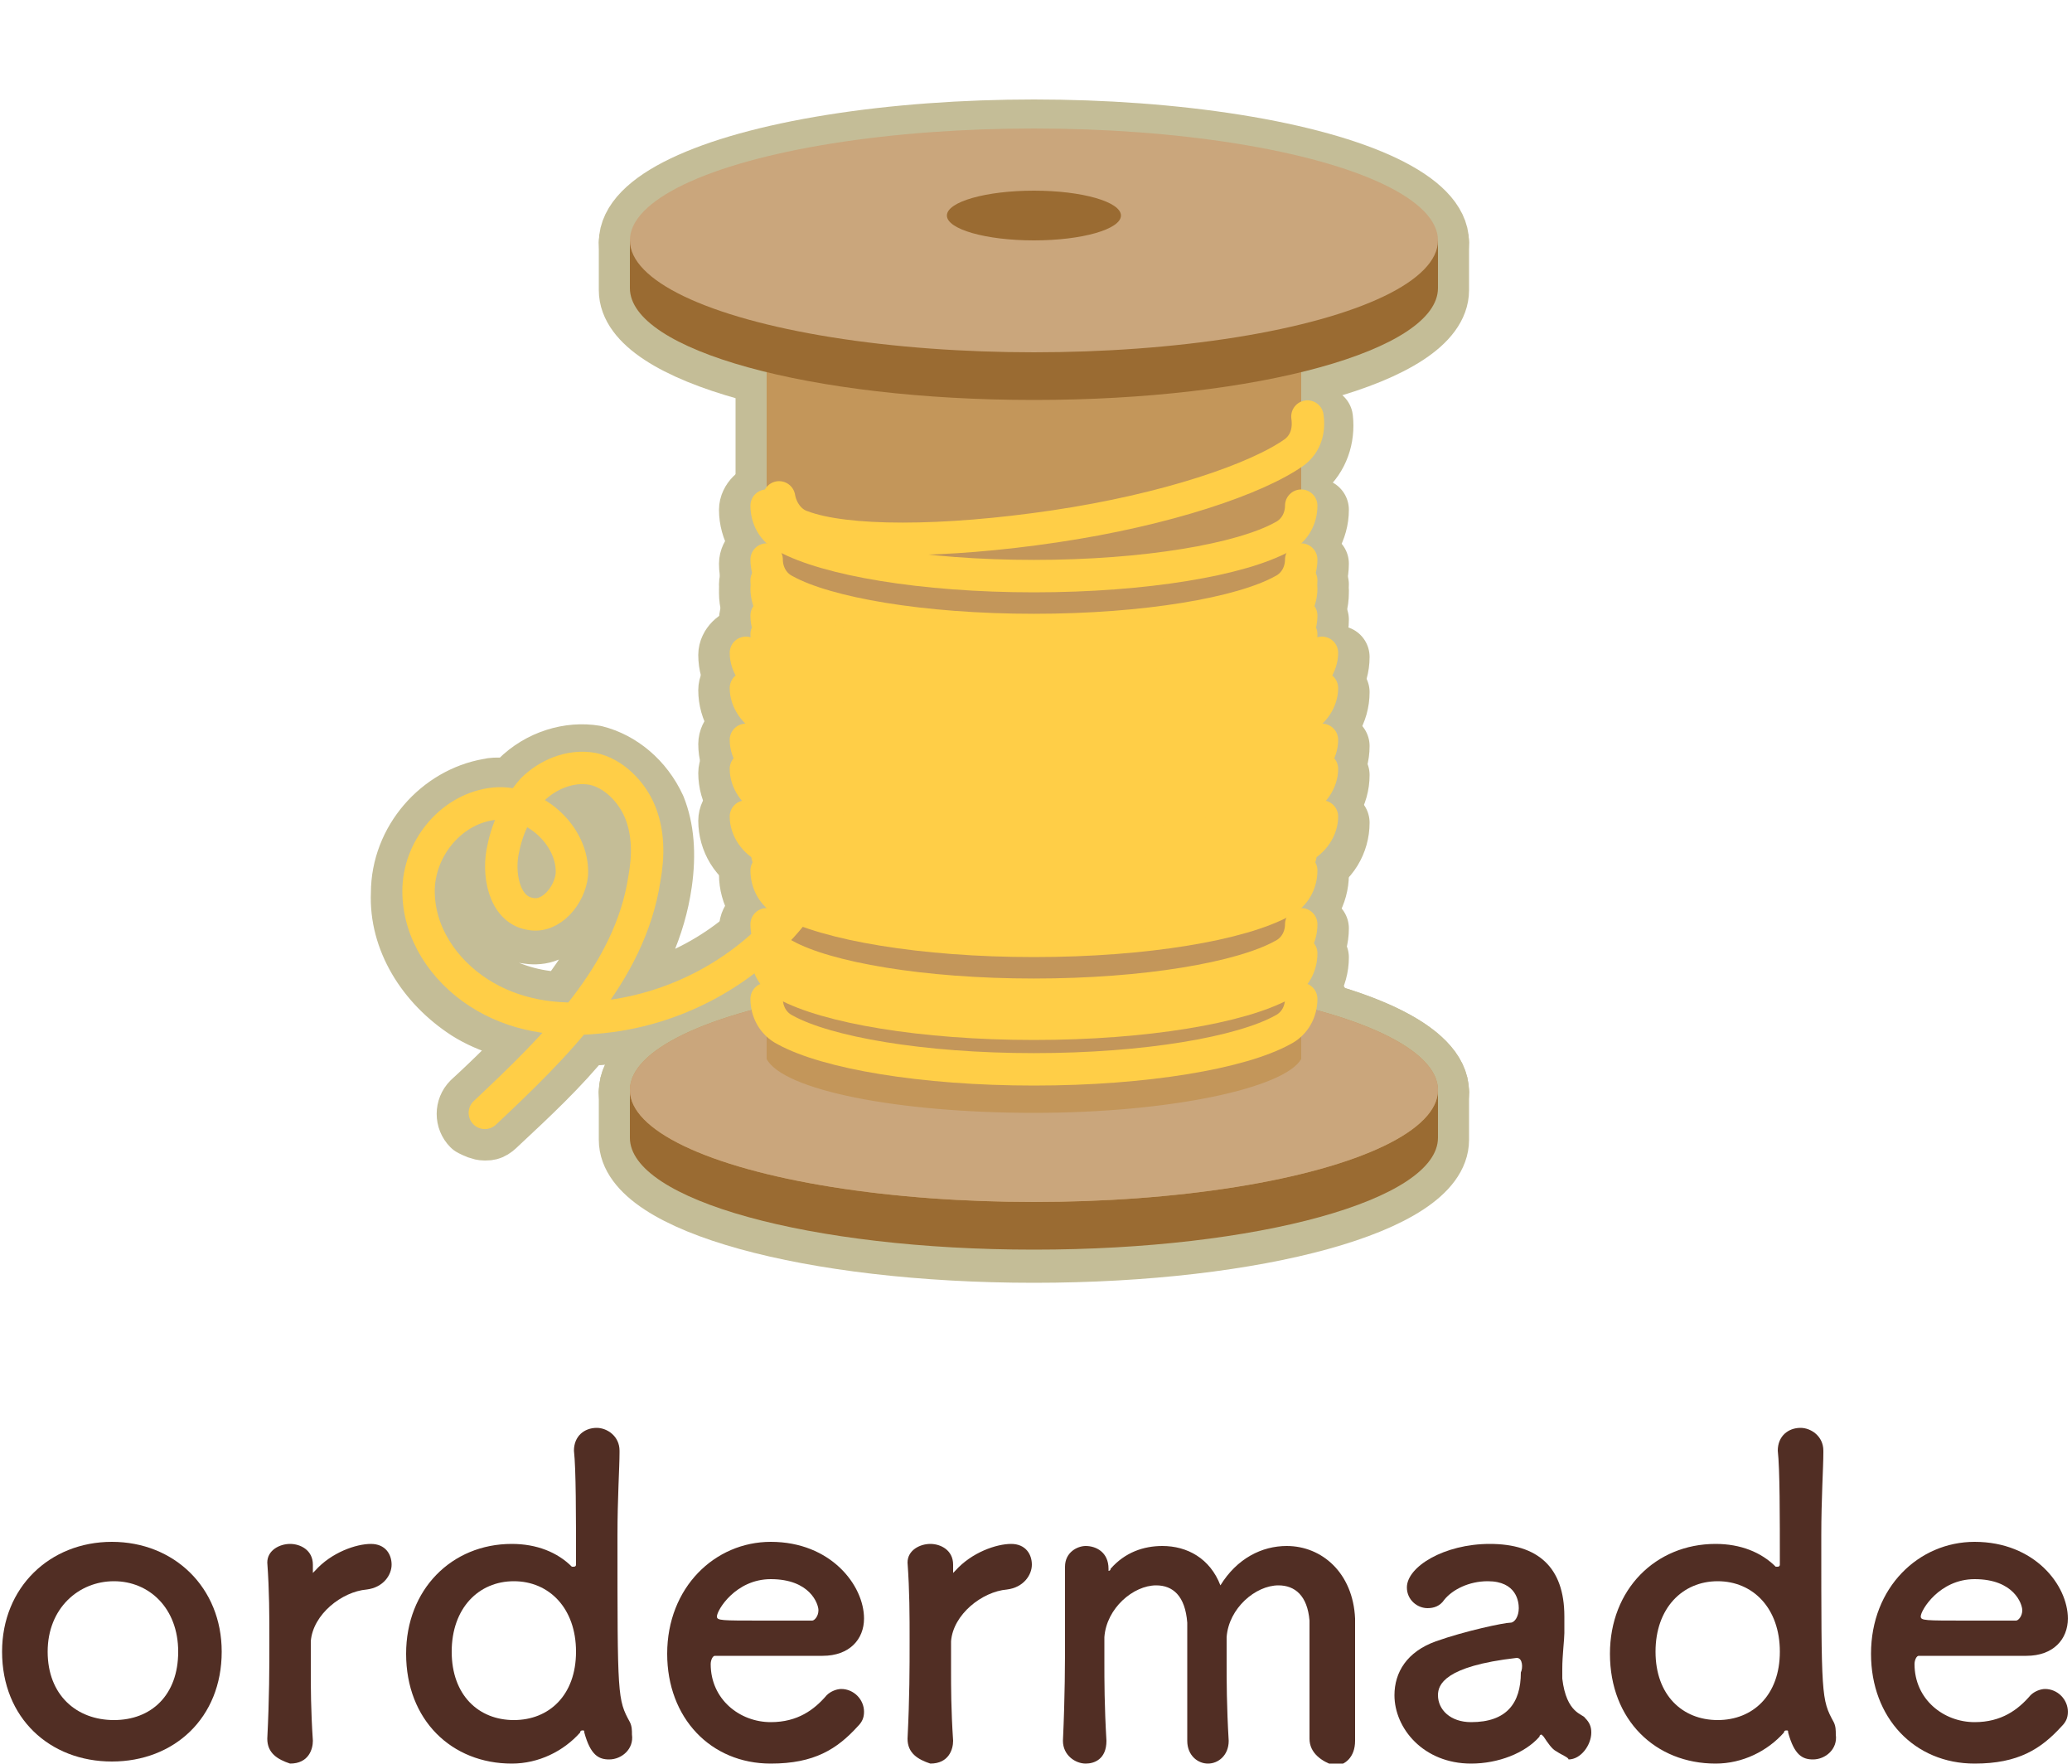 <?xml version="1.0" encoding="utf-8"?>
<!-- Generator: Adobe Illustrator 23.0.6, SVG Export Plug-In . SVG Version: 6.00 Build 0)  -->
<svg version="1.1" xmlns="http://www.w3.org/2000/svg" xmlns:xlink="http://www.w3.org/1999/xlink" x="0px" y="0px"
	 viewBox="0 0 100 85.1" style="enable-background:new 0 0 100 85.1;" xml:space="preserve">
<style type="text/css">
	.st0{fill:none;stroke:#C4BD97;stroke-width:3;stroke-linecap:round;stroke-linejoin:round;stroke-miterlimit:10;}
	.st1{fill:#9A6B32;}
	.st2{fill:#C3965A;}
	.st3{fill:#CAA67C;}
	.st4{fill:none;stroke:#FFCE47;stroke-width:1.565;stroke-linecap:round;stroke-miterlimit:10;}
	.st5{display:none;}
	.st6{display:inline;}
	.st7{fill:#512E24;}
</style>
<g id="レイヤー_1">
	<g>
		<g>
			<g>
				<path class="st0" d="M67.5,52.7c-3.1-1.8-9.8-3.1-17.6-3.1s-14.5,1.3-17.6,3.1h-1.9V55c0,3,8.7,5.4,19.5,5.4S69.4,58,69.4,55
					v-2.3H67.5z"/>
				<ellipse class="st0" cx="49.9" cy="52.7" rx="19.5" ry="5.4"/>
				<ellipse class="st0" cx="49.9" cy="52.7" rx="19.5" ry="5.4"/>
				<path class="st0" d="M37,13.8v36.6v0.5v0.2c0.8,1.5,6.3,2.6,12.9,2.6s12.1-1.1,12.9-2.6v-0.2v-0.5V13.8H37z"/>
				<path class="st0" d="M67.5,11.7c-3.1-1.8-9.8-3.1-17.6-3.1s-14.5,1.3-17.6,3.1h-1.9V14c0,3,8.7,5.4,19.5,5.4S69.4,17,69.4,14
					v-2.3H67.5z"/>
				<ellipse class="st0" cx="49.9" cy="11.7" rx="19.5" ry="5.4"/>
			</g>
			<g>
				<path class="st0" d="M62.8,51.2v-0.8c-0.8-1.5-6.3-2.6-12.9-2.6S37.8,48.9,37,50.4v0.8c0.8,1.5,6.3,2.6,12.9,2.6
					S62,52.6,62.8,51.2z"/>
				<g>
					<path class="st0" d="M49.9,52.5c-5.4,0-10.3-0.8-12.4-1.9c-0.8-0.4-1.3-1.3-1.3-2.2c0-0.4,0.4-0.8,0.8-0.8s0.8,0.4,0.8,0.8
						c0,0.4,0.2,0.7,0.5,0.9c1.9,1,6.6,1.8,11.6,1.8c5.1,0,9.7-0.7,11.6-1.8c0.3-0.2,0.5-0.5,0.5-0.9h1.6c0,0.9-0.5,1.8-1.3,2.2
						C60.2,51.7,55.3,52.5,49.9,52.5z"/>
					<path class="st0" d="M49.9,50.3c-5.4,0-10.3-0.8-12.4-1.9c-0.8-0.4-1.3-1.3-1.3-2.2c0-0.4,0.4-0.8,0.8-0.8s0.8,0.4,0.8,0.8
						c0,0.4,0.2,0.7,0.5,0.9c1.9,1,6.6,1.8,11.6,1.8c5.1,0,9.7-0.7,11.6-1.8c0.3-0.2,0.5-0.5,0.5-0.9h1.6c0,0.9-0.5,1.8-1.3,2.2
						C60.2,49.5,55.3,50.3,49.9,50.3z"/>
					<path class="st0" d="M49.9,48.9c-5.4,0-10.3-0.8-12.4-1.9c-0.8-0.4-1.3-1.3-1.3-2.2c0-0.4,0.4-0.8,0.8-0.8s0.8,0.4,0.8,0.8
						c0,0.4,0.2,0.7,0.5,0.9c1.9,1,6.6,1.8,11.6,1.8c5.1,0,9.7-0.7,11.6-1.8c0.3-0.2,0.5-0.5,0.5-0.9h1.6c0,0.9-0.5,1.8-1.3,2.2
						C60.2,48.1,55.3,48.9,49.9,48.9z"/>
					<path class="st0" d="M49.9,46.3c-5.4,0-10.3-0.8-12.4-1.9c-0.8-0.4-1.3-1.3-1.3-2.2c0-0.4,0.4-0.8,0.8-0.8s0.8,0.4,0.8,0.8
						c0,0.4,0.2,0.7,0.5,0.9c1.9,1,6.6,1.8,11.6,1.8c5.1,0,9.7-0.7,11.6-1.8c0.3-0.2,0.5-0.5,0.5-0.9h1.6c0,0.9-0.5,1.8-1.3,2.2
						C60.1,45.5,55.3,46.3,49.9,46.3z"/>
					<path class="st0" d="M49.9,44.6c-5.4,0-10.3-0.8-12.4-1.9c-0.8-0.4-1.3-1.3-1.3-2.2c0-0.4,0.4-0.8,0.8-0.8s0.8,0.4,0.8,0.8
						c0,0.4,0.2,0.7,0.5,0.9c1.9,1,6.6,1.8,11.6,1.8c5.1,0,9.7-0.7,11.6-1.8c0.3-0.2,0.5-0.5,0.5-0.9h1.6c0,0.9-0.5,1.8-1.3,2.2
						C60.1,43.8,55.3,44.6,49.9,44.6z"/>
				</g>
				<g>
					<path class="st0" d="M49.9,45.2c-5.4,0-10.3-0.8-12.4-1.9c-0.8-0.4-1.3-1.3-1.3-2.2c0-0.4,0.4-0.8,0.8-0.8s0.8,0.4,0.8,0.8
						c0,0.4,0.2,0.7,0.5,0.9c1.9,1,6.6,1.8,11.6,1.8c5.1,0,9.7-0.7,11.6-1.8c0.3-0.2,0.5-0.5,0.5-0.9h1.6c0,0.9-0.5,1.8-1.3,2.2
						C60.2,44.5,55.3,45.2,49.9,45.2z"/>
					<path class="st0" d="M49.9,43c-5.4,0-10.3-0.8-12.4-1.9c-0.8-0.4-1.3-1.3-1.3-2.2c0-0.4,0.4-0.8,0.8-0.8s0.8,0.3,0.8,0.8
						c0,0.4,0.2,0.7,0.5,0.9c1.9,1,6.6,1.8,11.6,1.8c5.1,0,9.7-0.7,11.6-1.8c0.3-0.2,0.5-0.5,0.5-0.9h1.6c0,0.9-0.5,1.8-1.3,2.2
						C60.2,42.2,55.3,43,49.9,43z"/>
					<path class="st0" d="M49.9,41.6c-5.4,0-10.3-0.8-12.4-1.9c-0.8-0.4-1.3-1.3-1.3-2.2c0-0.4,0.4-0.8,0.8-0.8s0.8,0.4,0.8,0.8
						c0,0.4,0.2,0.7,0.5,0.9c1.9,1,6.6,1.8,11.6,1.8c5.1,0,9.7-0.7,11.6-1.8c0.3-0.2,0.5-0.5,0.5-0.9h1.6c0,0.9-0.5,1.8-1.3,2.2
						C60.2,40.8,55.3,41.6,49.9,41.6z"/>
					<path class="st0" d="M49.9,39c-5.4,0-10.3-0.8-12.4-1.9c-0.8-0.4-1.3-1.3-1.3-2.2c0-0.4,0.4-0.8,0.8-0.8s0.8,0.3,0.8,0.8
						c0,0.4,0.2,0.7,0.5,0.9c1.9,1,6.6,1.8,11.6,1.8c5.1,0,9.7-0.7,11.6-1.8c0.3-0.2,0.5-0.5,0.5-0.9h1.6c0,0.9-0.5,1.8-1.3,2.2
						C60.2,38.2,55.3,39,49.9,39z"/>
					<path class="st0" d="M49.9,37.3c-5.4,0-10.3-0.8-12.4-1.9c-0.8-0.4-1.3-1.3-1.3-2.2c0-0.4,0.4-0.8,0.8-0.8s0.8,0.3,0.8,0.8
						c0,0.4,0.2,0.7,0.5,0.9c1.9,1,6.6,1.8,11.6,1.8c5.1,0,9.7-0.7,11.6-1.8c0.3-0.2,0.5-0.5,0.5-0.9h1.6c0,0.9-0.5,1.8-1.3,2.2
						C60.2,36.5,55.3,37.3,49.9,37.3z"/>
					<g>
						<path class="st0" d="M49.9,43.7c-5.8,0-11-0.8-13.3-1.9c-0.9-0.4-1.4-1.3-1.4-2.2c0-0.4,0.4-0.8,0.8-0.8s0.8,0.4,0.8,0.8
							c0,0.4,0.2,0.7,0.5,0.9c2,1.1,7.1,1.8,12.6,1.8s10.5-0.7,12.6-1.8c0.3-0.2,0.5-0.5,0.5-0.8h1.6c0,0.9-0.5,1.8-1.4,2.2
							C60.9,42.9,55.7,43.7,49.9,43.7z"/>
						<path class="st0" d="M49.9,41.4c-5.8,0-11-0.8-13.3-1.9c-0.9-0.4-1.4-1.3-1.4-2.2c0-0.4,0.4-0.8,0.8-0.8s0.8,0.4,0.8,0.8
							c0,0.4,0.2,0.7,0.5,0.9c2,1.1,7.1,1.8,12.6,1.8s10.5-0.7,12.6-1.8c0.3-0.2,0.5-0.5,0.5-0.8h1.6c0,0.9-0.5,1.8-1.4,2.2
							C60.9,40.7,55.7,41.4,49.9,41.4z"/>
						<path class="st0" d="M49.9,40c-5.8,0-11-0.8-13.3-1.9c-0.9-0.4-1.4-1.3-1.4-2.2c0-0.4,0.4-0.8,0.8-0.8s0.8,0.4,0.8,0.8
							c0,0.4,0.2,0.7,0.5,0.9c2,1.1,7.1,1.8,12.6,1.8s10.5-0.7,12.6-1.8c0.3-0.2,0.5-0.5,0.5-0.8h1.6c0,0.9-0.5,1.8-1.4,2.2
							C60.9,39.3,55.7,40,49.9,40z"/>
						<path class="st0" d="M49.9,37.4c-5.8,0-11-0.8-13.3-1.9c-0.9-0.4-1.4-1.3-1.4-2.2c0-0.4,0.4-0.8,0.8-0.8s0.8,0.3,0.8,0.8
							c0,0.4,0.2,0.7,0.5,0.9c2,1.1,7.1,1.8,12.6,1.8s10.5-0.7,12.6-1.8c0.3-0.2,0.5-0.5,0.5-0.8h1.6c0,0.9-0.5,1.8-1.4,2.2
							C60.9,36.7,55.7,37.4,49.9,37.4z"/>
						<path class="st0" d="M49.9,35.7c-5.8,0-11-0.8-13.3-1.9c-0.9-0.4-1.4-1.3-1.4-2.2c0-0.4,0.4-0.8,0.8-0.8s0.8,0.3,0.8,0.8
							c0,0.4,0.2,0.7,0.5,0.9c2,1.1,7.1,1.8,12.6,1.8s10.5-0.7,12.6-1.8c0.3-0.2,0.5-0.5,0.5-0.8h1.6c0,0.9-0.5,1.8-1.4,2.2
							C60.9,35,55.7,35.7,49.9,35.7z"/>
					</g>
				</g>
				<g>
					<path class="st0" d="M49.9,40.2c-5.4,0-10.3-0.8-12.4-1.9c-0.8-0.4-1.3-1.3-1.3-2.2c0-0.4,0.4-0.8,0.8-0.8s0.8,0.4,0.8,0.8
						c0,0.4,0.2,0.7,0.5,0.9c1.9,1,6.6,1.8,11.6,1.8c5.1,0,9.7-0.7,11.6-1.8c0.3-0.2,0.5-0.5,0.5-0.9h1.6c0,0.9-0.5,1.8-1.3,2.2
						C60.2,39.5,55.3,40.2,49.9,40.2z"/>
					<path class="st0" d="M49.9,38c-5.4,0-10.3-0.8-12.4-1.9c-0.8-0.4-1.3-1.3-1.3-2.2c0-0.4,0.4-0.8,0.8-0.8s0.8,0.3,0.8,0.8
						c0,0.4,0.2,0.7,0.5,0.9c1.9,1,6.6,1.8,11.6,1.8c5.1,0,9.7-0.7,11.6-1.8c0.3-0.2,0.5-0.5,0.5-0.9h1.6c0,0.9-0.5,1.8-1.3,2.2
						C60.2,37.2,55.3,38,49.9,38z"/>
					<path class="st0" d="M49.9,36.6c-5.4,0-10.3-0.8-12.4-1.9c-0.8-0.4-1.3-1.3-1.3-2.2c0-0.4,0.4-0.8,0.8-0.8s0.8,0.3,0.8,0.8
						c0,0.4,0.2,0.7,0.5,0.9c1.9,1,6.6,1.8,11.6,1.8c5.1,0,9.7-0.7,11.6-1.8c0.3-0.2,0.5-0.5,0.5-0.9h1.6c0,0.9-0.5,1.8-1.3,2.2
						C60.2,35.8,55.3,36.6,49.9,36.6z"/>
					<path class="st0" d="M49.9,34c-5.4,0-10.3-0.8-12.4-1.9c-0.8-0.4-1.3-1.3-1.3-2.2c0-0.4,0.4-0.8,0.8-0.8s0.8,0.3,0.8,0.8
						c0,0.4,0.2,0.7,0.5,0.9c1.9,1,6.6,1.8,11.6,1.8c5.1,0,9.7-0.7,11.6-1.8c0.3-0.2,0.5-0.5,0.5-0.9h1.6c0,0.9-0.5,1.8-1.3,2.2
						C60.2,33.2,55.3,34,49.9,34z"/>
					<path class="st0" d="M49.9,32.3c-5.4,0-10.3-0.8-12.4-1.9c-0.8-0.4-1.3-1.3-1.3-2.2c0-0.4,0.4-0.8,0.8-0.8s0.8,0.3,0.8,0.8
						c0,0.4,0.2,0.7,0.5,0.9c1.9,1,6.6,1.8,11.6,1.8c5.1,0,9.7-0.7,11.6-1.8c0.3-0.2,0.5-0.5,0.5-0.9h1.6c0,0.9-0.5,1.8-1.3,2.2
						C60.2,31.5,55.3,32.3,49.9,32.3z"/>
				</g>
				<g>
					<path class="st0" d="M49.9,34.9c-5.4,0-10.3-0.8-12.4-1.9c-0.8-0.4-1.3-1.3-1.3-2.2c0-0.4,0.4-0.8,0.8-0.8s0.8,0.3,0.8,0.8
						c0,0.4,0.2,0.7,0.5,0.9c1.9,1,6.6,1.8,11.6,1.8c5.1,0,9.7-0.7,11.6-1.8c0.3-0.2,0.5-0.5,0.5-0.9h1.6c0,0.9-0.5,1.8-1.3,2.2
						C60.2,34.1,55.3,34.9,49.9,34.9z"/>
					<path class="st0" d="M49.9,32.7c-5.4,0-10.3-0.8-12.4-1.9c-0.8-0.4-1.3-1.3-1.3-2.2c0-0.4,0.4-0.8,0.8-0.8s0.8,0.3,0.8,0.8
						c0,0.4,0.2,0.7,0.5,0.9c1.9,1,6.6,1.8,11.6,1.8c5.1,0,9.7-0.7,11.6-1.8c0.3-0.2,0.5-0.5,0.5-0.9h1.6c0,0.9-0.5,1.8-1.3,2.2
						C60.2,31.9,55.3,32.7,49.9,32.7z"/>
					<path class="st0" d="M49.9,31.3c-5.4,0-10.3-0.8-12.4-1.9c-0.8-0.4-1.3-1.3-1.3-2.2c0-0.4,0.4-0.8,0.8-0.8s0.8,0.3,0.8,0.8
						c0,0.4,0.2,0.7,0.5,0.9c1.9,1,6.6,1.8,11.6,1.8c5.1,0,9.7-0.7,11.6-1.8c0.3-0.2,0.5-0.5,0.5-0.9h1.6c0,0.9-0.5,1.8-1.3,2.2
						C60.2,30.5,55.3,31.3,49.9,31.3z"/>
					<path class="st0" d="M49.9,28.7c-5.4,0-10.3-0.8-12.4-1.9c-0.8-0.4-1.3-1.3-1.3-2.2c0-0.4,0.4-0.8,0.8-0.8s0.8,0.3,0.8,0.8
						c0,0.4,0.2,0.7,0.5,0.9c1.9,1,6.6,1.8,11.6,1.8c5.1,0,9.7-0.7,11.6-1.8c0.3-0.2,0.5-0.5,0.5-0.9h1.6c0,0.9-0.5,1.8-1.3,2.2
						C60.2,27.9,55.3,28.7,49.9,28.7z"/>
					<path class="st0" d="M43.7,26.9c-2.3,0-4.1-0.2-5.3-0.7c-0.9-0.3-1.5-1.1-1.6-2l1.5-0.2c0.1,0.4,0.3,0.7,0.6,0.8
						c2,0.8,6.8,0.7,11.8,0c5-0.8,9.5-2.2,11.2-3.5c0.3-0.2,0.4-0.6,0.4-0.9l1.5-0.2c0.1,0.9-0.2,1.8-0.9,2.4c-1.9,1.5-6.6,3-12,3.8
						C48.4,26.7,45.9,26.9,43.7,26.9z"/>
				</g>
			</g>
			<path class="st0" d="M23.4,54.5c-0.2,0-0.4-0.1-0.6-0.2c-0.3-0.3-0.3-0.8,0-1.1c1.2-1.1,2.3-2.2,3.3-3.3
				c-1.1-0.2-2.4-0.5-3.5-1.2c-2-1.3-3.3-3.4-3.2-5.6c0-2.5,1.9-4.6,4.2-5c0.4-0.1,0.8,0,1.1,0c0.1-0.2,0.3-0.3,0.4-0.4
				c1-1,2.4-1.4,3.6-1.2c1.2,0.3,2.3,1.2,2.9,2.5c0.4,1,0.5,2.2,0.3,3.6c-0.3,2.1-1.2,4-2.4,5.7c3.2-0.5,6.3-2.2,8.4-4.9
				c0.3-0.3,0.8-0.4,1.1-0.1c0.3,0.3,0.4,0.8,0.1,1.1c-2.5,3.1-6.3,5.2-10.2,5.5c-0.2,0-0.5,0-0.7,0c-1.2,1.5-2.7,2.9-4.2,4.3
				C23.7,54.5,23.6,54.5,23.4,54.5z M23.8,39.7C23.8,39.7,23.8,39.7,23.8,39.7c-1.6,0.2-2.8,1.8-2.9,3.4c0,1.6,1,3.3,2.5,4.2
				c1.3,0.8,2.7,1.1,3.9,1.1c1.5-1.9,2.6-3.9,2.9-6.1c0.2-1.1,0.1-2-0.2-2.8c-0.3-0.8-1-1.4-1.7-1.6c-0.7-0.1-1.5,0.1-2.1,0.7
				c0.3,0.2,0.5,0.4,0.8,0.6c0.9,0.9,1.3,2,1.2,3.1c-0.1,0.8-0.5,1.6-1.2,2.1C26.6,45,26,45.1,25.4,45c-0.6-0.1-1.1-0.4-1.5-1
				c-0.6-1-0.6-2.3-0.4-3.2C23.5,40.4,23.7,40,23.8,39.7z M25.4,40c-0.2,0.4-0.3,0.8-0.4,1.2c-0.2,0.7-0.1,1.5,0.2,2
				c0.2,0.2,0.3,0.3,0.4,0.3c0.2,0,0.4,0,0.5-0.2c0.3-0.2,0.5-0.7,0.6-1c0.1-0.6-0.2-1.3-0.8-1.8C25.8,40.3,25.6,40.1,25.4,40z"/>
		</g>
		<g>
			<g>
				<path class="st1" d="M67.5,52.6c-3.1-1.8-9.8-3.1-17.6-3.1s-14.5,1.3-17.6,3.1h-1.9v2.3c0,3,8.7,5.4,19.5,5.4s19.5-2.4,19.5-5.4
					v-2.3H67.5z"/>
				<ellipse class="st2" cx="49.9" cy="52.6" rx="19.5" ry="5.4"/>
				<ellipse class="st3" cx="49.9" cy="52.6" rx="19.5" ry="5.4"/>
				<path class="st2" d="M37,13.7v36.6v0.5v0.2c0.8,1.5,6.3,2.6,12.9,2.6s12.1-1.1,12.9-2.6v-0.2v-0.5V13.7H37z"/>
				<path class="st1" d="M67.5,11.6c-3.1-1.8-9.8-3.1-17.6-3.1s-14.5,1.3-17.6,3.1h-1.9v2.3c0,3,8.7,5.4,19.5,5.4s19.5-2.4,19.5-5.4
					v-2.3H67.5z"/>
				<ellipse class="st3" cx="49.9" cy="11.6" rx="19.5" ry="5.4"/>
			</g>
			<g>
				<path class="st2" d="M62.8,51.1v-0.8c-0.8-1.5-6.3-2.6-12.9-2.6S37.8,48.8,37,50.3v0.8c0.8,1.5,6.3,2.6,12.9,2.6
					S62,52.5,62.8,51.1z"/>
				<g>
					<path class="st4" d="M37,48.2L37,48.2c0,0.6,0.3,1.2,0.9,1.5c2,1.1,6.6,1.9,12,1.9s10-0.8,12-1.9c0.6-0.3,0.9-0.9,0.9-1.5v0"/>
					<path class="st4" d="M37,46L37,46c0,0.6,0.3,1.2,0.9,1.5c2,1.1,6.6,1.9,12,1.9s10-0.8,12-1.9c0.6-0.3,0.9-0.9,0.9-1.5v0"/>
					<path class="st4" d="M37,44.6L37,44.6c0,0.6,0.3,1.2,0.9,1.5c2,1.1,6.6,1.9,12,1.9s10-0.8,12-1.9c0.6-0.3,0.9-0.9,0.9-1.5v0"/>
					<path class="st4" d="M37,42L37,42c0,0.6,0.3,1.2,0.9,1.5c2,1.1,6.6,1.9,12,1.9s10-0.8,12-1.9c0.6-0.3,0.9-0.9,0.9-1.5v0"/>
					<path class="st4" d="M37,40.3L37,40.3c0,0.6,0.3,1.2,0.9,1.5c2,1.1,6.6,1.9,12,1.9s10-0.8,12-1.9c0.6-0.3,0.9-0.9,0.9-1.5v0"/>
				</g>
				<g>
					<path class="st4" d="M37,40.9L37,40.9c0,0.6,0.3,1.2,0.9,1.5c2,1.1,6.6,1.9,12,1.9s10-0.8,12-1.9c0.6-0.3,0.9-0.9,0.9-1.5v0"/>
					<path class="st4" d="M37,38.7L37,38.7c0,0.6,0.3,1.2,0.9,1.5c2,1.1,6.6,1.9,12,1.9s10-0.8,12-1.9c0.6-0.3,0.9-0.9,0.9-1.5v0"/>
					<path class="st4" d="M37,37.3L37,37.3c0,0.6,0.3,1.2,0.9,1.5c2,1.1,6.6,1.9,12,1.9s10-0.8,12-1.9c0.6-0.3,0.9-0.9,0.9-1.5v0"/>
					<path class="st4" d="M37,34.7L37,34.7c0,0.6,0.3,1.2,0.9,1.5c2,1.1,6.6,1.9,12,1.9s10-0.8,12-1.9c0.6-0.3,0.9-0.9,0.9-1.5v0"/>
					<path class="st4" d="M37,33L37,33c0,0.6,0.3,1.2,0.9,1.5c2,1.1,6.6,1.9,12,1.9s10-0.8,12-1.9c0.6-0.3,0.9-0.9,0.9-1.5v0"/>
					<g>
						<path class="st4" d="M36,39.4L36,39.4c0,0.6,0.4,1.2,1,1.5c2.1,1.1,7.1,1.9,12.9,1.9s10.8-0.8,12.9-1.9c0.6-0.3,1-0.9,1-1.5v0
							"/>
						<path class="st4" d="M36,37.1L36,37.1c0,0.6,0.4,1.2,1,1.5c2.1,1.1,7.1,1.9,12.9,1.9s10.8-0.8,12.9-1.9c0.6-0.3,1-0.9,1-1.5v0
							"/>
						<path class="st4" d="M36,35.7L36,35.7c0,0.6,0.4,1.2,1,1.5c2.1,1.1,7.1,1.9,12.9,1.9s10.8-0.8,12.9-1.9c0.6-0.3,1-0.9,1-1.5v0
							"/>
						<path class="st4" d="M36,33.2L36,33.2c0,0.6,0.4,1.2,1,1.5c2.1,1.1,7.1,1.9,12.9,1.9s10.8-0.8,12.9-1.9c0.6-0.3,1-0.9,1-1.5v0
							"/>
						<path class="st4" d="M36,31.5L36,31.5c0,0.6,0.4,1.2,1,1.5c2.1,1.1,7.1,1.9,12.9,1.9s10.8-0.8,12.9-1.9c0.6-0.3,1-0.9,1-1.5v0
							"/>
					</g>
				</g>
				<g>
					<path class="st4" d="M37,36L37,36c0,0.6,0.3,1.2,0.9,1.5c2,1.1,6.6,1.9,12,1.9s10-0.8,12-1.9c0.6-0.3,0.9-0.9,0.9-1.5v0"/>
					<path class="st4" d="M37,33.7L37,33.7c0,0.6,0.3,1.2,0.9,1.5c2,1.1,6.6,1.9,12,1.9s10-0.8,12-1.9c0.6-0.3,0.9-0.9,0.9-1.5v0"/>
					<path class="st4" d="M37,32.3L37,32.3c0,0.6,0.3,1.2,0.9,1.5c2,1.1,6.6,1.9,12,1.9s10-0.8,12-1.9c0.6-0.3,0.9-0.9,0.9-1.5v0"/>
					<path class="st4" d="M37,29.7L37,29.7c0,0.6,0.3,1.2,0.9,1.5c2,1.1,6.6,1.9,12,1.9s10-0.8,12-1.9c0.6-0.3,0.9-0.9,0.9-1.5v0"/>
					<path class="st4" d="M37,28L37,28c0,0.6,0.3,1.2,0.9,1.5c2,1.1,6.6,1.9,12,1.9s10-0.8,12-1.9c0.6-0.3,0.9-0.9,0.9-1.5v0"/>
				</g>
				<g>
					<path class="st4" d="M37,30.6L37,30.6c0,0.6,0.3,1.2,0.9,1.5c2,1.1,6.6,1.9,12,1.9s10-0.8,12-1.9c0.6-0.3,0.9-0.9,0.9-1.5v0"/>
					<path class="st4" d="M37,28.4L37,28.4c0,0.6,0.3,1.2,0.9,1.5c2,1.1,6.6,1.9,12,1.9s10-0.8,12-1.9c0.6-0.3,0.9-0.9,0.9-1.5v0"/>
					<path class="st4" d="M37,27L37,27c0,0.6,0.3,1.2,0.9,1.5c2,1.1,6.6,1.9,12,1.9s10-0.8,12-1.9c0.6-0.3,0.9-0.9,0.9-1.5v0"/>
					<path class="st4" d="M37,24.4L37,24.4c0,0.6,0.3,1.2,0.9,1.5c2,1.1,6.6,1.9,12,1.9s10-0.8,12-1.9c0.6-0.3,0.9-0.9,0.9-1.5v0"/>
					<path class="st4" d="M37.6,24L37.6,24c0.1,0.6,0.5,1.2,1.1,1.4c2.1,0.8,6.8,0.8,12.2,0c5.4-0.8,9.8-2.3,11.6-3.6
						c0.5-0.4,0.7-1,0.6-1.7l0,0"/>
				</g>
			</g>
			<path class="st4" d="M38.4,43.9c-2.3,3-5.9,4.9-9.6,5.2c-2,0.2-4-0.1-5.7-1.2c-1.7-1.1-2.9-2.9-2.9-4.9c0-2,1.5-3.9,3.5-4.2
				s4,1.5,3.9,3.4c-0.1,1-1,2.1-2,1.9c-1.3-0.2-1.6-2-1.3-3.2c0.2-1,0.7-2,1.4-2.8c0.7-0.7,1.8-1.2,2.9-1c1,0.2,1.9,1.1,2.3,2.1
				s0.4,2.1,0.2,3.2c-0.7,4.6-4.3,8.1-7.7,11.3"/>
		</g>
		<ellipse class="st1" cx="49.9" cy="10.4" rx="4.2" ry="1.2"/>
	</g>
</g>
<g id="レイヤー_3">
</g>
<g id="レイヤー_2">
	<g class="st5">
		<g class="st6">
			<path class="st7" d="M32.5,83.9c0-0.8,0-2.3,0-3.6c0-0.9,0-1.8,0-2.1c-0.1-1.2-0.7-1.7-1.5-1.7c-1.1,0-2.4,1.1-2.5,2.5
				c0,0.3,0,0.7,0,1.2c0,0.9,0,2.1,0.1,3.8c0,0,0,0,0,0c0,0.7-0.5,1.1-1,1.1c-0.5,0-1-0.4-1-1.1v0c0-0.8,0-2.3,0-3.6
				c0-0.9,0-1.8,0-2.1c-0.1-1.3-0.7-1.8-1.5-1.8c-1.1,0-2.4,1.1-2.5,2.5c0,0.3,0,0.7,0,1.2c0,0.9,0,2.1,0.1,3.8c0,0.9-0.6,1.1-1,1.1
				c-0.5,0-1.1-0.4-1.1-1.1c0,0,0,0,0,0c0.1-2.2,0.1-3.7,0.1-5.1c0-1.1,0-2.1,0-3.3c0,0,0,0,0,0c0-0.7,0.6-1,1.1-1
				c0.5,0,1,0.3,1,1.1c0,0.1,0,0.1,0,0.1c0,0,0.1,0,0.1-0.1c0.7-0.8,1.6-1.1,2.5-1.1c1.2,0,2.3,0.6,2.8,1.9c0.8-1.3,2-1.9,3.2-1.9
				c1.7,0,3.2,1.3,3.3,3.5c0,0.7,0,2.5,0,4.1c0,0.7,0,1.3,0,1.8c0,0.8-0.5,1.2-1,1.2C33,85,32.5,84.6,32.5,83.9L32.5,83.9z"/>
			<path class="st7" d="M37.1,70.3c0-1,0.9-1.4,1.5-1.4c0.8,0,1.5,0.6,1.5,1.4c0,0.8-0.6,1.5-1.5,1.5C37.7,71.8,37.1,71.3,37.1,70.3
				z M38.5,85c-0.6,0-1.1-0.4-1.1-1.1c0-1.7,0-4.1,0-6c0-0.9,0-1.8,0-2.4c0-0.7,0.5-1.1,1.1-1.1c0.5,0,1.1,0.3,1.1,1c0,0,0,0,0,0
				c0,0.9,0,2.5,0,4.3c0,1.4,0,2.9,0,4.1c0,0,0,0,0,0C39.7,84.7,39.1,85,38.5,85z"/>
			<path class="st7" d="M42.7,83.9C42.7,83.9,42.7,83.9,42.7,83.9c0.1-2,0.1-3.4,0.1-4.7c0-1.3,0-2.4-0.1-3.8c0,0,0,0,0,0
				c0-0.6,0.6-0.9,1.1-0.9s1.1,0.3,1.1,1c0,0.1,0,0.1,0,0.2c0,0,0,0.1,0,0.1c0,0,0,0.1,0,0.1c0,0,0,0,0.1-0.1c0.8-0.9,2-1.3,2.7-1.3
				c0.7,0,1,0.5,1,1c0,0.5-0.4,1.1-1.2,1.2c-1.2,0.1-2.6,1.2-2.7,2.5c0,0.4,0,0.8,0,1.4c0,0.8,0,1.9,0.1,3.4c0,0.4-0.2,1.1-1.1,1.1
				C43.3,84.9,42.7,84.6,42.7,83.9z"/>
			<path class="st7" d="M54.5,85.1c-2.9,0-5-2.2-5-5.3c0-3.2,2.3-5.4,5-5.4c2.9,0,4.5,2.1,4.5,3.7c0,1-0.7,1.8-2,1.8
				c-0.7,0-1.1,0-5.2,0c-0.1,0-0.2,0.2-0.2,0.4c0,1.7,1.4,2.8,2.9,2.8c1.3,0,2.1-0.6,2.7-1.3c0.2-0.2,0.5-0.3,0.7-0.3
				c0.6,0,1.1,0.5,1.1,1.1c0,0.3-0.1,0.5-0.3,0.7C57.8,84.4,56.6,85.1,54.5,85.1z M56.8,77.7c0-0.3-0.4-1.5-2.3-1.5
				c-1.7,0-2.6,1.5-2.6,1.8c0,0.2,0.2,0.2,2.2,0.2c0.9,0,1.8,0,2.4,0C56.7,78.2,56.8,78,56.8,77.7z"/>
			<path class="st7" d="M68.2,84.5c-0.2-0.1-0.4-0.4-0.6-0.7c0,0-0.1-0.1-0.1-0.1c0,0-0.1,0-0.1,0.1c-0.7,0.8-2,1.3-3.3,1.3
				c-2.3,0-3.7-1.7-3.7-3.3c0-1.1,0.6-2.1,2-2.6c1.4-0.5,3.3-0.9,3.6-0.9c0.2,0,0.4-0.3,0.4-0.7c0-0.3-0.1-1.3-1.5-1.3
				c-0.9,0-1.7,0.4-2.1,0.9c-0.2,0.3-0.5,0.4-0.8,0.4c-0.5,0-1-0.4-1-1c0-1,1.8-2.1,4-2.1c2.3,0,3.6,1.1,3.6,3.5c0,0.3,0,0.5,0,0.8
				c0,0.3-0.1,1.1-0.1,1.7c0,0.2,0,0.4,0,0.5c0.2,1.7,1,1.7,1.1,1.9c0.2,0.2,0.3,0.4,0.3,0.7c0,0.6-0.5,1.3-1.1,1.3
				C68.7,84.8,68.4,84.7,68.2,84.5z M66.2,80c-3.5,0.4-3.8,1.3-3.8,1.8c0,0.7,0.6,1.3,1.6,1.3c1.7,0,2.4-0.9,2.4-2.4
				C66.5,80.5,66.5,80,66.2,80L66.2,80z"/>
			<path class="st7" d="M72.6,79.3c0-2,0.2-2.6,2.5-3.5c1.4-0.5,1.9-1.4,1.9-2.3c0-1.3-1.2-2.6-3-2.6c-0.4,0-0.9,0.1-1.4,0.3
				c-0.1,0-0.3,0.1-0.4,0.1c-0.6,0-1-0.5-1-1.1c0-1.2,2.1-1.4,2.9-1.4c3.2,0,5.4,2.4,5.4,4.7c0,1.6-1,3.3-3.4,4.2
				c-1.1,0.4-1.3,0.5-1.3,1.4c0,0.1,0,0.3,0,0.5c0,0,0,0,0,0.1c0,0.8-0.6,1.2-1.2,1.2C72.6,80.9,72.6,79.8,72.6,79.3z M73.9,84.9
				c-0.6,0-1.5-0.3-1.5-1.5c0-1,0.9-1.4,1.5-1.4c0.7,0,1.5,0.5,1.5,1.4C75.4,84,74.9,84.9,73.9,84.9z"/>
		</g>
	</g>
	<g class="st5">
		<g class="st6">
			<path class="st7" d="M33.8,84.9c-0.7,0-1.4-0.5-1.6-1.5c-0.3-1-1.1-4.6-1.3-6.4c0-0.1-0.1-0.3-0.1-0.3s-0.1,0.1-0.1,0.3
				c-0.2,1.9-0.9,5.1-1.3,6.4c-0.3,1-1,1.6-1.8,1.6s-1.5-0.5-1.8-1.6c-0.4-1.9-1.5-5.9-1.9-7.7c0-0.1,0-0.1,0-0.2
				c0-0.6,0.6-0.9,1.1-0.9c0.5,0,0.9,0.2,1,0.7c0.4,1.6,1.2,5.6,1.5,7.4c0,0.3,0.1,0.4,0.1,0.4c0.1,0,0.1-0.1,0.2-0.4
				c0.3-1.7,1.1-5.4,1.4-6.9c0.2-0.8,0.8-1.2,1.5-1.2c0.7,0,1.4,0.4,1.6,1.2c0.3,1.3,1.2,5,1.4,6.8c0,0.3,0.1,0.4,0.1,0.4
				c0.1,0,0.1-0.2,0.2-0.3c0.4-1.8,1.4-5.8,1.7-7.3c0.1-0.5,0.5-0.7,1-0.7c0.5,0,1.1,0.3,1.1,0.9c0,0.7-1.4,5.6-2.2,8
				C35.4,84.4,34.6,84.9,33.8,84.9z"/>
			<path class="st7" d="M38.8,79.7c0-3.1,2.3-5.3,5.3-5.3s5.3,2.2,5.3,5.3c0,3.2-2.3,5.3-5.3,5.3S38.8,82.9,38.8,79.7z M47.2,79.7
				c0-2.1-1.4-3.4-3.1-3.4s-3.2,1.3-3.2,3.4c0,2.1,1.4,3.3,3.2,3.3S47.2,81.8,47.2,79.7z"/>
			<path class="st7" d="M51.5,83.9C51.5,83.9,51.5,83.9,51.5,83.9c0.1-2,0.1-3.4,0.1-4.7c0-1.3,0-2.4-0.1-3.8c0,0,0,0,0,0
				c0-0.6,0.6-0.9,1.1-0.9s1.1,0.3,1.1,1c0,0.1,0,0.1,0,0.2c0,0,0,0.1,0,0.1c0,0,0,0.1,0,0.1c0,0,0,0,0.1-0.1c0.8-0.9,2-1.3,2.7-1.3
				c0.7,0,1,0.5,1,1c0,0.5-0.4,1.1-1.2,1.2c-1.2,0.1-2.6,1.2-2.7,2.5c0,0.4,0,0.8,0,1.4c0,0.8,0,1.9,0.1,3.4c0,0.4-0.2,1.1-1.1,1.1
				C52,85,51.5,84.6,51.5,83.9z"/>
			<path class="st7" d="M66.9,85c-0.3,0-0.6-0.1-0.8-0.4c-0.6-0.6-3.1-3.3-4-4.4c-0.1-0.1-0.2-0.1-0.4-0.1c-0.5,0-0.5,0.1-0.5,1.5
				c0,0.5,0,1.1,0.1,2.3c0,0.4-0.2,1.1-1.1,1.1c-0.6,0-1.1-0.4-1.1-1c0,0,0,0,0,0c0.1-2.2,0.1-5.3,0.1-8.2c0-2.4,0-4.5-0.1-5.8
				c0-0.6,0.4-1,1.2-1c0.5,0,1.1,0.3,1.1,0.9c0,0,0,0,0,0c-0.1,2.3-0.1,7.7-0.1,7.7c0,0.2,0.2,0.3,0.3,0.3c0.3,0,0.4-0.1,4.4-3.2
				c0.2-0.2,0.5-0.3,0.7-0.3c0.6,0,1.2,0.6,1.2,1.2c0,0.3-0.1,0.6-0.4,0.8c-1.2,0.9-2.2,1.5-3.3,2.3c-0.1,0.1-0.2,0.2-0.2,0.2
				c0,0.1,0.1,0.2,0.2,0.3c1.1,1.1,3.2,3,3.7,3.6c0.3,0.3,0.4,0.6,0.4,0.8C68.2,84.4,67.6,85,66.9,85z"/>
			<path class="st7" d="M72.4,85.1c-2.6,0-3.6-1.4-3.6-2.1c0-0.6,0.5-1,1.1-1c0.3,0,0.6,0.1,0.8,0.4c0.3,0.4,0.8,0.7,1.7,0.7
				c1.1,0,1.6-0.6,1.6-1.1c0-0.7-0.5-1.1-2.9-2.2c-1.3-0.6-1.9-1.6-1.9-2.6c0-1.4,1.2-2.8,3.2-2.8c1.9,0,3.2,0.9,3.2,1.8
				c0,0.6-0.5,1-1.1,1c-0.3,0-0.6-0.1-0.9-0.4c-0.2-0.2-0.6-0.5-1.3-0.5c-0.7,0-1.1,0.4-1.1,0.9c0,0.3,0.2,0.7,0.7,0.9
				c0.5,0.3,1.5,0.7,2.1,1c1.4,0.8,2.1,1.8,2.1,2.9C76.1,83.6,74.5,85.1,72.4,85.1z"/>
		</g>
	</g>
	<g>
		<g>
			<path class="st7" d="M0.1,79.7c0-3.1,2.3-5.3,5.3-5.3s5.3,2.2,5.3,5.3c0,3.2-2.3,5.3-5.3,5.3S0.1,82.9,0.1,79.7z M8.6,79.7
				c0-2.1-1.4-3.4-3.1-3.4s-3.2,1.3-3.2,3.4c0,2.1,1.4,3.3,3.2,3.3S8.6,81.8,8.6,79.7z"/>
			<path class="st7" d="M12.9,83.9C12.9,83.9,12.9,83.9,12.9,83.9c0.1-2,0.1-3.4,0.1-4.7c0-1.3,0-2.4-0.1-3.8c0,0,0,0,0,0
				c0-0.6,0.6-0.9,1.1-0.9s1.1,0.3,1.1,1c0,0.1,0,0.1,0,0.2c0,0,0,0.1,0,0.1c0,0,0,0.1,0,0.1c0,0,0,0,0.1-0.1c0.8-0.9,2-1.3,2.7-1.3
				c0.7,0,1,0.5,1,1c0,0.5-0.4,1.1-1.2,1.2c-1.2,0.1-2.6,1.2-2.7,2.5c0,0.4,0,0.8,0,1.4c0,0.8,0,1.9,0.1,3.4c0,0.4-0.2,1.1-1.1,1.1
				C13.4,84.9,12.9,84.6,12.9,83.9z"/>
			<path class="st7" d="M29.4,84.9c-0.5,0-0.9-0.2-1.2-1.3c0-0.1,0-0.1-0.1-0.1c0,0-0.1,0-0.1,0.1c-0.8,0.9-2,1.5-3.3,1.5
				c-2.9,0-5.1-2.1-5.1-5.3c0-3.1,2.2-5.3,5.1-5.3c1.2,0,2.2,0.4,2.9,1.1c0,0,0.1,0,0.1,0c0,0,0.1,0,0.1-0.1c0-2.4,0-4.6-0.1-5.5
				c0-0.7,0.5-1.1,1.1-1.1c0.5,0,1.1,0.4,1.1,1.1c0,0,0,0.1,0,0.1c0,0.7-0.1,2.2-0.1,4c0,7.8,0,7.9,0.6,9c0.1,0.2,0.1,0.4,0.1,0.6
				C30.6,84.4,30,84.9,29.4,84.9z M27.8,79.7c0-2.1-1.3-3.4-3-3.4s-3,1.3-3,3.4c0,2.1,1.3,3.3,3,3.3S27.8,81.8,27.8,79.7z"/>
			<path class="st7" d="M37.2,85.1c-2.9,0-5-2.2-5-5.3c0-3.2,2.3-5.4,5-5.4c2.9,0,4.5,2.1,4.5,3.7c0,1-0.7,1.8-2,1.8
				c-0.7,0-1.1,0-5.2,0c-0.1,0-0.2,0.2-0.2,0.4c0,1.7,1.4,2.8,2.9,2.8c1.3,0,2.1-0.6,2.7-1.3c0.2-0.2,0.5-0.3,0.7-0.3
				c0.6,0,1.1,0.5,1.1,1.1c0,0.3-0.1,0.5-0.3,0.7C40.4,84.4,39.3,85.1,37.2,85.1z M39.5,77.7c0-0.3-0.4-1.5-2.3-1.5
				c-1.7,0-2.6,1.5-2.6,1.8c0,0.2,0.2,0.2,2.2,0.2c0.9,0,1.8,0,2.4,0C39.3,78.2,39.5,78,39.5,77.7z"/>
			<path class="st7" d="M43.8,83.9C43.8,83.9,43.8,83.9,43.8,83.9c0.1-2,0.1-3.4,0.1-4.7c0-1.3,0-2.4-0.1-3.8c0,0,0,0,0,0
				c0-0.6,0.6-0.9,1.1-0.9s1.1,0.3,1.1,1c0,0.1,0,0.1,0,0.2c0,0,0,0.1,0,0.1c0,0,0,0.1,0,0.1c0,0,0,0,0.1-0.1c0.8-0.9,2-1.3,2.7-1.3
				c0.7,0,1,0.5,1,1c0,0.5-0.4,1.1-1.2,1.2c-1.2,0.1-2.6,1.2-2.7,2.5c0,0.4,0,0.8,0,1.4c0,0.8,0,1.9,0.1,3.4c0,0.4-0.2,1.1-1.1,1.1
				C44.3,84.9,43.8,84.6,43.8,83.9z"/>
			<path class="st7" d="M63.2,83.9c0-0.8,0-2.3,0-3.6c0-0.9,0-1.8,0-2.1c-0.1-1.2-0.7-1.7-1.5-1.7c-1.1,0-2.4,1.1-2.5,2.5
				c0,0.3,0,0.7,0,1.2c0,0.9,0,2.1,0.1,3.8c0,0,0,0,0,0c0,0.7-0.5,1.1-1,1.1c-0.5,0-1-0.4-1-1.1v0c0-0.8,0-2.3,0-3.6
				c0-0.9,0-1.8,0-2.1c-0.1-1.3-0.7-1.8-1.5-1.8c-1.1,0-2.4,1.1-2.5,2.5c0,0.3,0,0.7,0,1.2c0,0.9,0,2.1,0.1,3.8c0,0.9-0.6,1.1-1,1.1
				c-0.5,0-1.1-0.4-1.1-1.1c0,0,0,0,0,0c0.1-2.2,0.1-3.7,0.1-5.1c0-1.1,0-2.1,0-3.3c0,0,0,0,0,0c0-0.7,0.6-1,1-1
				c0.5,0,1.1,0.3,1.1,1.1c0,0.1,0,0.1,0,0.1c0,0,0.1,0,0.1-0.1c0.7-0.8,1.6-1.1,2.5-1.1c1.2,0,2.3,0.6,2.8,1.9
				c0.8-1.3,2-1.9,3.2-1.9c1.7,0,3.2,1.3,3.3,3.5c0,0.7,0,2.5,0,4.1c0,0.7,0,1.3,0,1.8c0,0.8-0.5,1.2-1,1.2
				C63.8,85,63.2,84.6,63.2,83.9L63.2,83.9z"/>
			<path class="st7" d="M75.1,84.5c-0.2-0.1-0.4-0.4-0.6-0.7c0,0-0.1-0.1-0.1-0.1c0,0-0.1,0-0.1,0.1c-0.7,0.8-2,1.3-3.3,1.3
				c-2.3,0-3.7-1.7-3.7-3.3c0-1.1,0.6-2.1,2-2.6c1.4-0.5,3.3-0.9,3.6-0.9c0.2,0,0.4-0.3,0.4-0.7c0-0.3-0.1-1.3-1.5-1.3
				c-0.9,0-1.7,0.4-2.1,0.9c-0.2,0.3-0.5,0.4-0.8,0.4c-0.5,0-1-0.4-1-1c0-1,1.8-2.1,4-2.1c2.3,0,3.6,1.1,3.6,3.5c0,0.3,0,0.5,0,0.8
				c0,0.3-0.1,1.1-0.1,1.7c0,0.2,0,0.4,0,0.5c0.2,1.7,1,1.7,1.1,1.9c0.2,0.2,0.3,0.4,0.3,0.7c0,0.6-0.5,1.3-1.1,1.3
				C75.7,84.8,75.4,84.7,75.1,84.5z M73.2,80c-3.5,0.4-3.8,1.3-3.8,1.8c0,0.7,0.6,1.3,1.6,1.3c1.7,0,2.4-0.9,2.4-2.4
				C73.5,80.5,73.5,80,73.2,80L73.2,80z"/>
			<path class="st7" d="M87.5,84.9c-0.5,0-0.9-0.2-1.2-1.3c0-0.1,0-0.1-0.1-0.1c0,0-0.1,0-0.1,0.1c-0.8,0.9-2,1.5-3.3,1.5
				c-2.9,0-5.1-2.1-5.1-5.3c0-3.1,2.2-5.3,5.1-5.3c1.2,0,2.2,0.4,2.9,1.1c0,0,0.1,0,0.1,0c0,0,0.1,0,0.1-0.1c0-2.4,0-4.6-0.1-5.5
				c0-0.7,0.5-1.1,1.1-1.1c0.5,0,1.1,0.4,1.1,1.1c0,0,0,0.1,0,0.1c0,0.7-0.1,2.2-0.1,4c0,7.8,0,7.9,0.6,9c0.1,0.2,0.1,0.4,0.1,0.6
				C88.7,84.4,88.1,84.9,87.5,84.9z M85.9,79.7c0-2.1-1.3-3.4-3-3.4s-3,1.3-3,3.4c0,2.1,1.3,3.3,3,3.3S85.9,81.8,85.9,79.7z"/>
			<path class="st7" d="M95.3,85.1c-2.9,0-5-2.2-5-5.3c0-3.2,2.3-5.4,5-5.4c2.9,0,4.5,2.1,4.5,3.7c0,1-0.7,1.8-2,1.8
				c-0.7,0-1.1,0-5.2,0c-0.1,0-0.2,0.2-0.2,0.4c0,1.7,1.4,2.8,2.9,2.8c1.3,0,2.1-0.6,2.7-1.3c0.2-0.2,0.5-0.3,0.7-0.3
				c0.6,0,1.1,0.5,1.1,1.1c0,0.3-0.1,0.5-0.3,0.7C98.5,84.4,97.4,85.1,95.3,85.1z M97.6,77.7c0-0.3-0.4-1.5-2.3-1.5
				c-1.7,0-2.6,1.5-2.6,1.8c0,0.2,0.2,0.2,2.2,0.2c0.9,0,1.8,0,2.4,0C97.4,78.2,97.6,78,97.6,77.7z"/>
		</g>
	</g>
	<g class="st5">
		<g class="st6">
			<path class="st7" d="M44.5,83.9c0-0.8,0-2.3,0-3.6c0-0.9,0-1.8,0-2.1c-0.1-1.2-0.7-1.7-1.5-1.7c-1.1,0-2.4,1.1-2.5,2.5
				c0,0.3,0,0.7,0,1.2c0,0.9,0,2.1,0.1,3.8c0,0,0,0,0,0c0,0.7-0.5,1.1-1,1.1c-0.5,0-1-0.4-1-1.1v0c0-0.8,0-2.3,0-3.6
				c0-0.9,0-1.8,0-2.1c-0.1-1.3-0.7-1.8-1.5-1.8c-1.1,0-2.4,1.1-2.5,2.5c0,0.3,0,0.7,0,1.2c0,0.9,0,2.1,0.1,3.8c0,0.9-0.6,1.1-1,1.1
				c-0.5,0-1.1-0.4-1.1-1.1c0,0,0,0,0,0c0.1-2.2,0.1-3.7,0.1-5.1c0-1.1,0-2.1,0-3.3c0,0,0,0,0,0c0-0.7,0.6-1,1-1
				c0.5,0,1.1,0.3,1.1,1.1c0,0.1,0,0.1,0,0.1c0,0,0.1,0,0.1-0.1c0.7-0.8,1.6-1.1,2.5-1.1c1.2,0,2.3,0.6,2.8,1.9
				c0.8-1.3,2-1.9,3.2-1.9c1.7,0,3.2,1.3,3.3,3.5c0,0.7,0,2.5,0,4.1c0,0.7,0,1.3,0,1.8c0,0.8-0.5,1.2-1,1.2
				C45,85,44.5,84.6,44.5,83.9L44.5,83.9z"/>
			<path class="st7" d="M56.4,84.5c-0.2-0.1-0.4-0.4-0.6-0.7c0,0-0.1-0.1-0.1-0.1c0,0-0.1,0-0.1,0.1c-0.7,0.8-2,1.3-3.3,1.3
				c-2.3,0-3.7-1.7-3.7-3.3c0-1.1,0.6-2.1,2-2.6c1.4-0.5,3.3-0.9,3.6-0.9c0.2,0,0.4-0.3,0.4-0.7c0-0.3-0.1-1.3-1.5-1.3
				c-0.9,0-1.7,0.4-2.1,0.9c-0.2,0.3-0.5,0.4-0.8,0.4c-0.5,0-1-0.4-1-1c0-1,1.8-2.1,4-2.1c2.3,0,3.6,1.1,3.6,3.5c0,0.3,0,0.5,0,0.8
				c0,0.3-0.1,1.1-0.1,1.7c0,0.2,0,0.4,0,0.5c0.2,1.7,1,1.7,1.1,1.9c0.2,0.2,0.3,0.4,0.3,0.7c0,0.6-0.5,1.3-1.1,1.3
				C56.9,84.8,56.6,84.7,56.4,84.5z M54.4,80c-3.5,0.4-3.8,1.3-3.8,1.8c0,0.7,0.6,1.3,1.6,1.3c1.7,0,2.4-0.9,2.4-2.4
				C54.8,80.5,54.7,80,54.4,80L54.4,80z"/>
			<path class="st7" d="M59.5,70.3c0-1,0.9-1.4,1.5-1.4c0.8,0,1.5,0.6,1.5,1.4c0,0.8-0.6,1.5-1.5,1.5C60.2,71.8,59.5,71.3,59.5,70.3
				z M61,85c-0.6,0-1.1-0.4-1.1-1.1c0-1.7,0-4.1,0-6c0-0.9,0-1.8,0-2.4c0-0.7,0.5-1.1,1.1-1.1c0.5,0,1.1,0.3,1.1,1c0,0,0,0,0,0
				c0,0.9,0,2.5,0,4.3c0,1.4,0,2.9,0,4.1c0,0,0,0,0,0C62.1,84.7,61.6,85,61,85z"/>
			<path class="st7" d="M65.2,83.8c0-1.5,0-4.5,0-7.3s0-5.5,0-6.3c0-0.8,0.5-1.2,1.2-1.2c0.6,0,1.1,0.4,1.1,1.1c0,0,0,0,0,0
				c0,1-0.1,4.3-0.1,7.5c0,2.2,0,4.5,0.1,6.1c0,0,0,0,0,0c0,0.7-0.6,1.1-1.1,1.1C65.8,84.9,65.2,84.5,65.2,83.8L65.2,83.8z"/>
		</g>
	</g>
</g>
</svg>

